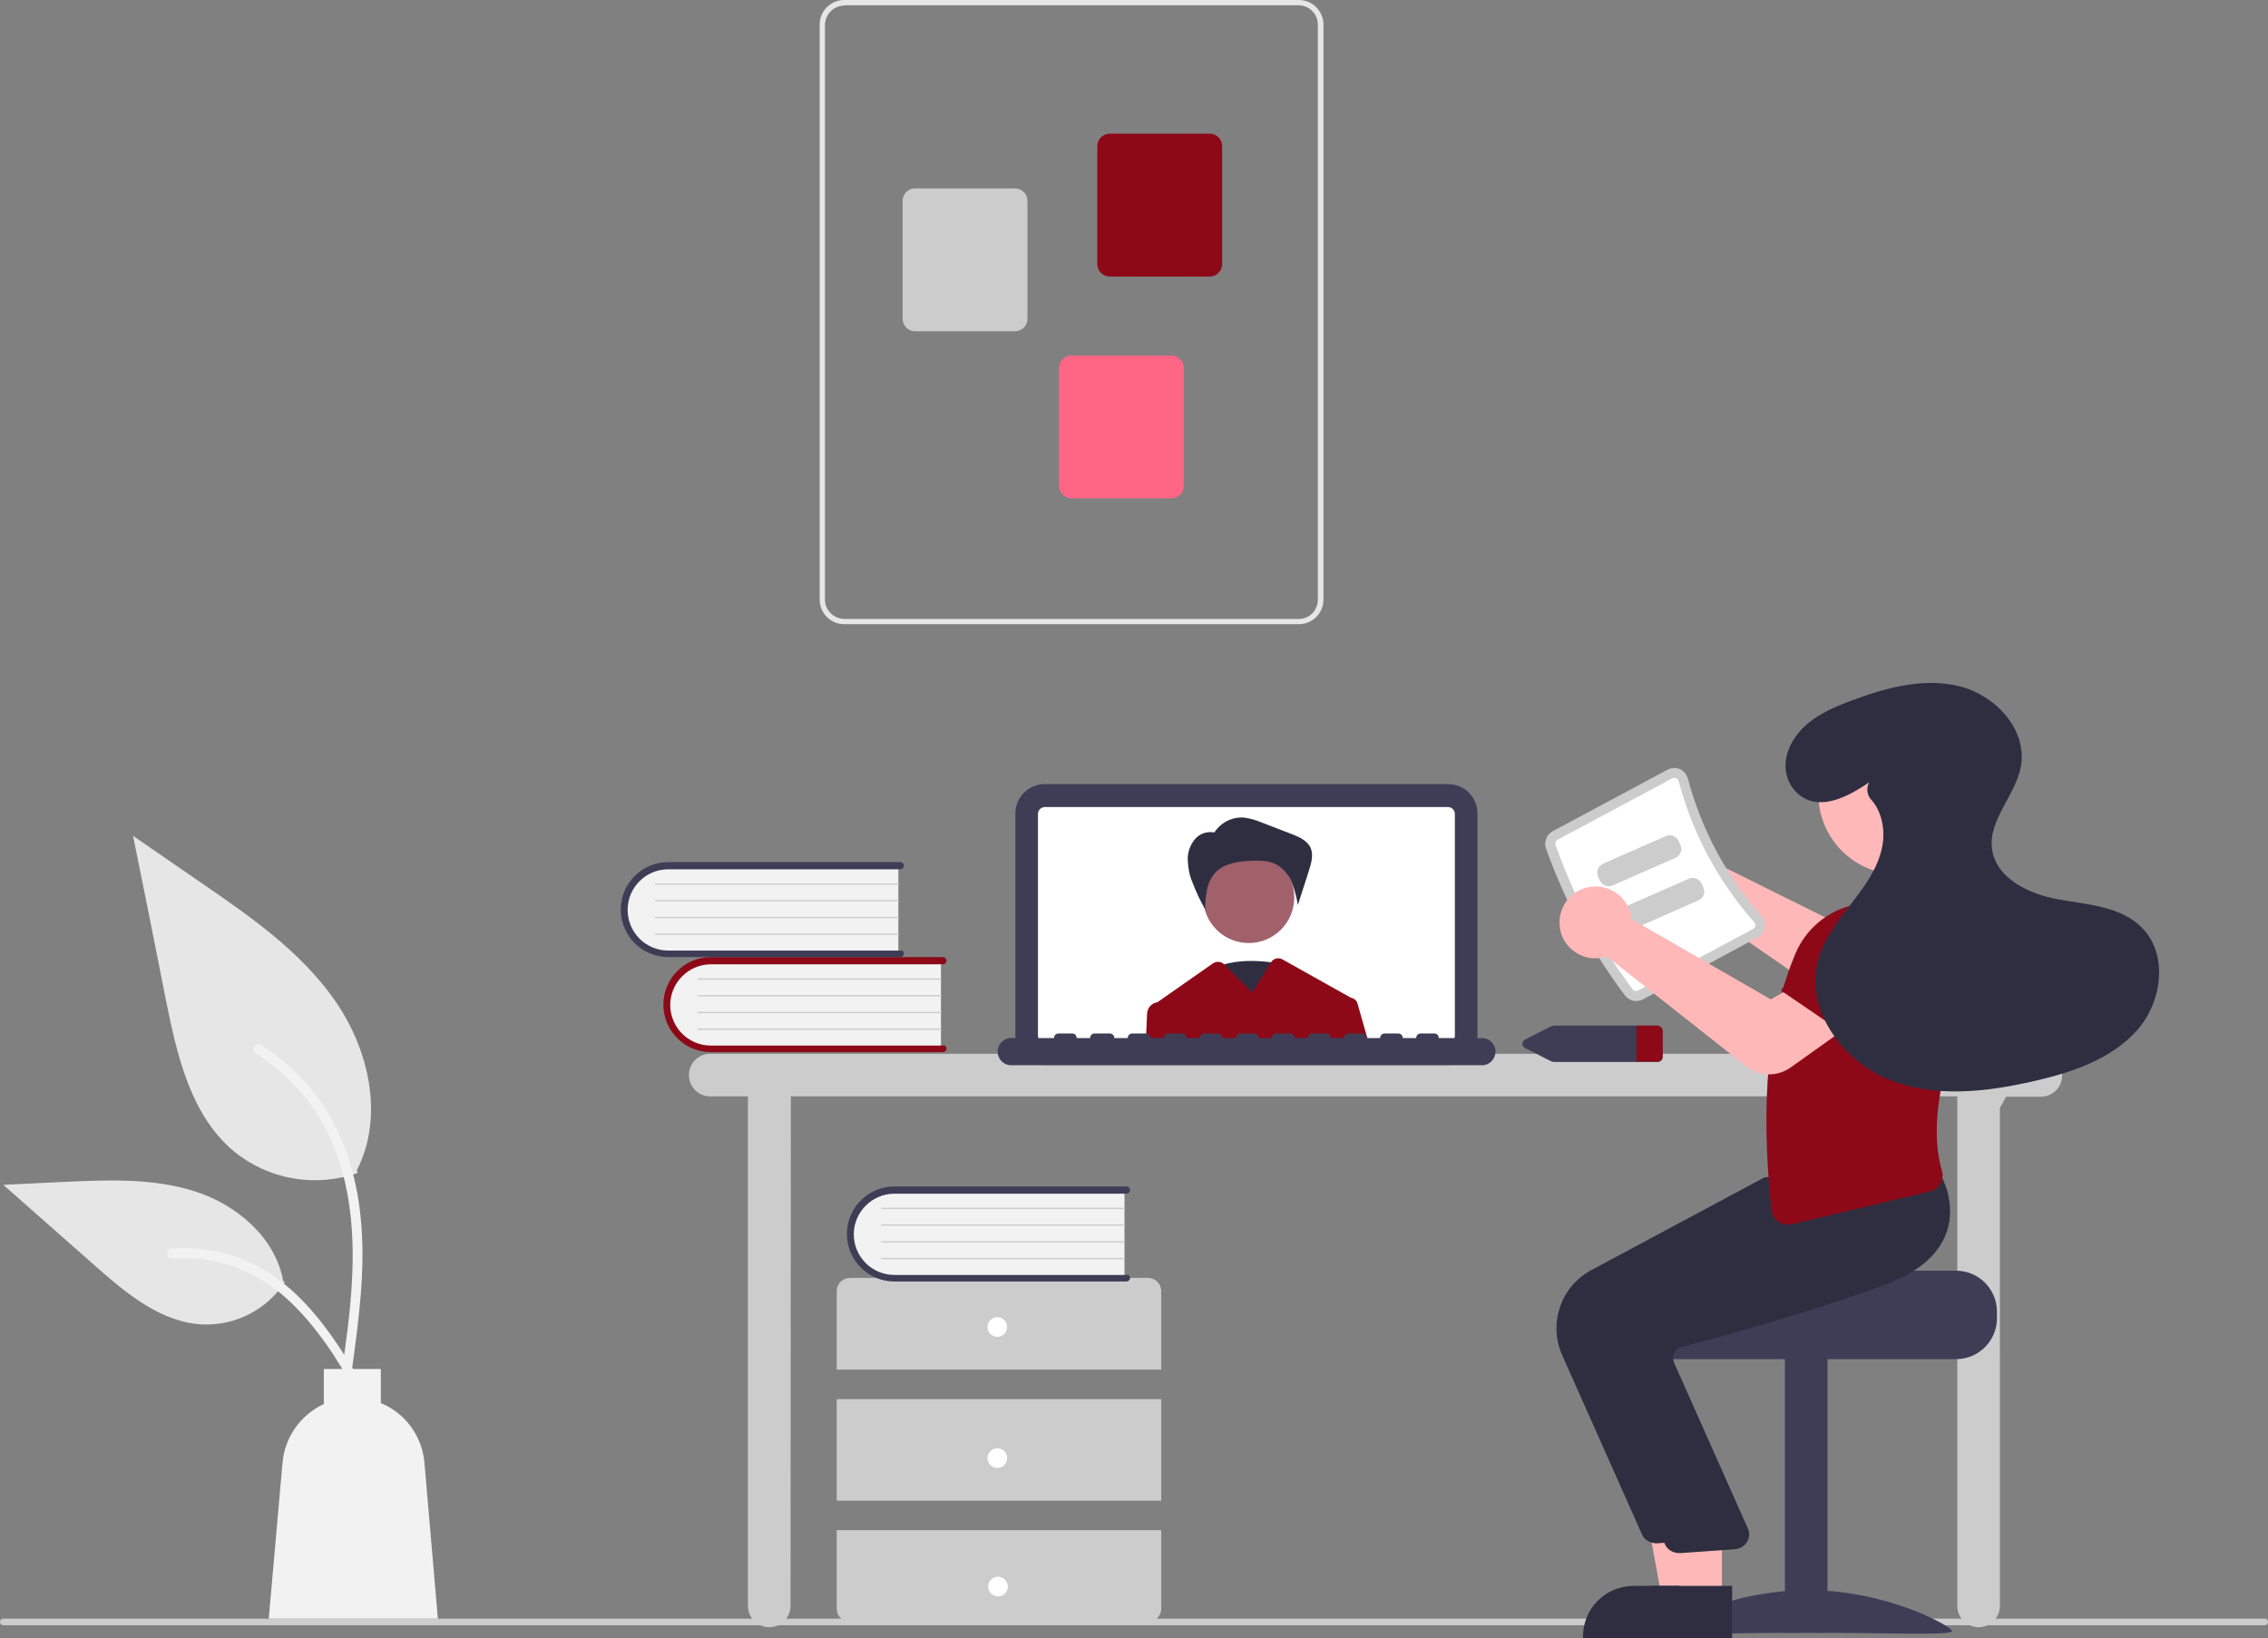 <?xml version="1.0" encoding="utf-8"?>
<!-- Generator: Adobe Illustrator 25.0.1, SVG Export Plug-In . SVG Version: 6.00 Build 0)  -->
<svg version="1.1" id="Layer_1" xmlns="http://www.w3.org/2000/svg" xmlns:xlink="http://www.w3.org/1999/xlink" x="0px" y="0px"
	 viewBox="0 0 692 499.9" style="enable-background:new 0 0 692 499.9;" xml:space="preserve">
<rect x="0" y="0" width="692" height="499.9" fill="#808080" stroke="none"/>
<style type="text/css">
	.st0{fill:#CCCCCC;}
	.st1{fill:#3F3D56;}
	.st2{fill:#FFFFFF;}
	.st3{fill:#2F2E41;}
	.st4{fill:#A0616A;}
	.st5{fill:#8D0917;}
	.st6{fill:#F2F2F2;}
	.st7{fill:#E6E6E6;}
	.st8{fill:#FF6584;}
	.st9{fill:#FFB8B8;}
	.st10{fill:#6C63FF;}
</style>
<path class="st0" d="M691,496H1c-0.6,0-1-0.4-1-1s0.4-1,1-1h690c0.6,0,1,0.4,1,1S691.6,496,691,496z"/>
<path class="st0" d="M622.7,321.6h-406c-3.6,0-6.5,2.9-6.5,6.5s2.9,6.5,6.5,6.5h11.5v155.5c0,3.6,2.9,6.5,6.5,6.5s6.5-2.9,6.5-6.5
	l0.1-155.5h355.9v155.5c0,3.6,2.9,6.5,6.5,6.5s6.5-2.9,6.5-6.5V338.1l1.9-3.4h10.6c3.6,0,6.5-2.9,6.5-6.5S626.3,321.6,622.7,321.6z"
	/>
<path class="st1" d="M441.8,325h-123c-5,0-9-4-9-9v-67.7c0-5,4-9,9-9h123c5,0,9,4,9,9v67.7C450.8,321,446.8,325,441.8,325z"/>
<path class="st2" d="M441.8,246.3h-123c-1.1,0-2.1,0.9-2.1,2.1v67.7c0,1.1,0.9,2.1,2.1,2.1h123c1.1,0,2.1-0.9,2.1-2.1v-67.7
	C443.9,247.2,442.9,246.3,441.8,246.3z"/>
<path class="st3" d="M390.8,294.2c0,0-14.7-3.4-22.8,2.8s10.3,20.4,10.3,20.4L390.8,294.2z"/>
<circle class="st4" cx="381" cy="273.9" r="13.9"/>
<path class="st3" d="M370.3,254.4c1.9-3.2,5.4-5.1,9.1-4.9c1.9,0.2,3.8,0.8,5.5,1.5l9.1,3.5c2.3,0.9,4.9,2,5.9,4.3
	c0.9,2.1,0.2,4.6-0.5,6.8l-3.4,10.6c-0.4-2.4-1-4.7-1.9-7c-0.9-2.3-2.6-4.2-4.7-5.4c-2.4-1.2-5.1-1.2-7.8-1.1
	c-3.7,0.2-7.8,0.7-10.5,3.3c-1.4,1.5-2.4,3.4-2.8,5.4c-0.4,2-0.6,4.1-0.6,6.1c-1.5-2.6-2.8-5.4-3.9-8.3c-0.9-2.1-1.3-4.4-1.4-6.7
	c-0.1-2.3,0.7-4.6,2.2-6.4c1.5-1.8,3.9-2.5,6.2-2L370.3,254.4z"/>
<path class="st5" d="M414.2,306.3c-0.3-1-1.1-1.7-2.1-1.8c0,0-0.1,0-0.1-0.1l-20.7-11.6c-1.2-0.7-2.8-0.3-3.5,0.9l-5.7,9.2l-8.5-8.5
	l-0.1-0.1c-0.9-0.9-2.3-1-3.4-0.3l-17,11.9c0,0-0.1,0-0.1,0c-1.7,0.3-2.9,1.7-3,3.4l-0.4,8.9h68L414.2,306.3z"/>
<path class="st1" d="M452.2,316.8H439c0-0.8-0.6-1.4-1.4-1.4l0,0h-4.1c-0.8,0-1.4,0.6-1.4,1.4H428c0-0.8-0.6-1.4-1.4-1.4h-4.1
	c-0.8,0-1.4,0.6-1.4,1.4l0,0h-4.1c0-0.8-0.6-1.4-1.4-1.4l0,0h-4.1c-0.8,0-1.4,0.6-1.4,1.4h-4.1c0-0.8-0.6-1.4-1.4-1.4h-4.1
	c-0.8,0-1.4,0.6-1.4,1.4l0,0h-4.1c0-0.8-0.6-1.4-1.4-1.4l0,0h-4.1c-0.8,0-1.4,0.6-1.4,1.4l0,0h-4.1c0-0.8-0.6-1.4-1.4-1.4h-4.1
	c-0.8,0-1.4,0.6-1.4,1.4h-4.1c0-0.8-0.6-1.4-1.4-1.4l0,0h-4.1c-0.8,0-1.4,0.6-1.4,1.4l0,0h-4.1c0-0.8-0.6-1.4-1.4-1.4l0,0h-4.1
	c-0.8,0-1.4,0.6-1.4,1.4h-4.1c0-0.8-0.6-1.4-1.4-1.4h-4.1c-0.8,0-1.4,0.6-1.4,1.4l0,0h-4.1c0-0.8-0.6-1.4-1.4-1.4l0,0H334
	c-0.8,0-1.4,0.6-1.4,1.4h-4.1c0-0.8-0.6-1.4-1.4-1.4H323c-0.8,0-1.4,0.6-1.4,1.4l0,0h-13.1c-2.3,0-4.1,1.9-4.1,4.2
	c0,2.3,1.9,4.1,4.1,4.1h143.7c2.3,0,4.1-1.9,4.1-4.2C456.3,318.6,454.4,316.8,452.2,316.8z"/>
<path class="st6" d="M287.1,292.7v27.5h-69c-7.6,0.3-14-5.7-14.2-13.3s5.7-14,13.3-14.2c0.3,0,0.6,0,1,0L287.1,292.7z"/>
<path class="st5" d="M288.8,320c0,0.6-0.5,1.1-1.1,1.1h-70.8c-8,0-14.5-6.5-14.5-14.5c0-8,6.5-14.5,14.5-14.5h70.8
	c0.6,0,1.1,0.5,1.1,1.1s-0.5,1.1-1.1,1.1h-70.8c-6.8,0-12.4,5.6-12.4,12.4c0,6.8,5.5,12.4,12.4,12.4h70.8
	C288.3,318.9,288.8,319.4,288.8,320z"/>
<path class="st0" d="M287.1,299H213c-0.1,0-0.2-0.1-0.2-0.2c0-0.1,0.1-0.2,0.2-0.2c0,0,0,0,0,0h74.1c0.1,0,0.2,0.1,0.2,0.2
	C287.3,298.9,287.2,299,287.1,299z"/>
<path class="st0" d="M287.1,304.1H213c-0.1,0-0.2-0.1-0.2-0.2c0-0.1,0.1-0.2,0.2-0.2c0,0,0,0,0,0h74.1c0.1,0,0.2,0.1,0.2,0.2
	C287.3,304,287.2,304.1,287.1,304.1z"/>
<path class="st0" d="M287.1,309.2H213c-0.1,0-0.2-0.1-0.2-0.2c0-0.1,0.1-0.2,0.2-0.2c0,0,0,0,0,0h74.1c0.1,0,0.2,0.1,0.2,0.2
	C287.3,309.1,287.2,309.2,287.1,309.2z"/>
<path class="st0" d="M287.1,314.3H213c-0.1,0-0.2-0.1-0.2-0.2c0-0.1,0.1-0.2,0.2-0.2c0,0,0,0,0,0h74.1c0.1,0,0.2,0.1,0.2,0.2
	C287.3,314.2,287.2,314.3,287.1,314.3z"/>
<path class="st6" d="M274.1,263.7v27.5h-69c-7.6,0.3-14-5.7-14.2-13.3s5.7-14,13.3-14.2c0.3,0,0.6,0,1,0H274.1z"/>
<path class="st1" d="M275.8,291c0,0.6-0.5,1.1-1.1,1.1h-70.8c-8,0-14.5-6.5-14.5-14.5s6.5-14.5,14.5-14.5h70.8
	c0.6,0,1.1,0.5,1.1,1.1s-0.5,1.1-1.1,1.1h-70.8c-6.8,0-12.4,5.5-12.4,12.4c0,6.8,5.5,12.4,12.4,12.4h70.8
	C275.3,289.9,275.8,290.4,275.8,291z"/>
<path class="st0" d="M274.1,270H200c-0.1,0-0.2-0.1-0.2-0.2c0-0.1,0.1-0.2,0.2-0.2c0,0,0,0,0,0h74.1c0.1,0,0.2,0.1,0.2,0.2
	C274.3,269.9,274.2,270,274.1,270z"/>
<path class="st0" d="M274.1,275.1H200c-0.1,0-0.2-0.1-0.2-0.2c0-0.1,0.1-0.2,0.2-0.2c0,0,0,0,0,0h74.1c0.1,0,0.2,0.1,0.2,0.2
	C274.3,275,274.2,275.1,274.1,275.1z"/>
<path class="st0" d="M274.1,280.2H200c-0.1,0-0.2-0.1-0.2-0.2c0-0.1,0.1-0.2,0.2-0.2c0,0,0,0,0,0h74.1c0.1,0,0.2,0.1,0.2,0.2
	C274.3,280.1,274.2,280.2,274.1,280.2z"/>
<path class="st0" d="M274.1,285.3H200c-0.1,0-0.2-0.1-0.2-0.2c0-0.1,0.1-0.2,0.2-0.2c0,0,0,0,0,0h74.1c0.1,0,0.2,0.1,0.2,0.2
	C274.3,285.2,274.2,285.3,274.1,285.3z"/>
<path class="st0" d="M354.3,418v-24c0-2.2-1.8-4-4-4h-91c-2.2,0-4,1.8-4,4v24H354.3z"/>
<rect x="255.3" y="427" class="st0" width="99" height="31"/>
<path class="st0" d="M255.3,467v24c0,2.2,1.8,4,4,4h91c2.2,0,4-1.8,4-4v-24H255.3z"/>
<circle class="st2" cx="304.3" cy="405" r="3"/>
<circle class="st2" cx="304.3" cy="445" r="3"/>
<circle class="st2" cx="304.5" cy="484.2" r="3"/>
<path class="st6" d="M343.1,362.7v27.5h-69c-7.6,0.3-14-5.7-14.2-13.3c-0.3-7.6,5.7-14,13.3-14.2c0.3,0,0.6,0,1,0H343.1z"/>
<path class="st1" d="M344.8,390c0,0.6-0.5,1.1-1.1,1.1h-70.8c-8,0-14.5-6.5-14.5-14.5c0-8,6.5-14.5,14.5-14.5c0,0,0,0,0,0h70.8
	c0.6,0,1.1,0.5,1.1,1.1c0,0.6-0.5,1.1-1.1,1.1h-70.8c-6.8,0-12.4,5.6-12.4,12.4c0,6.8,5.5,12.4,12.4,12.4h70.8
	C344.3,388.9,344.8,389.4,344.8,390z"/>
<path class="st0" d="M343.1,369H269c-0.1,0-0.2-0.1-0.2-0.2s0.1-0.2,0.2-0.2c0,0,0,0,0,0h74.1c0.1,0,0.2,0.1,0.2,0.2
	C343.3,368.9,343.2,369,343.1,369L343.1,369z"/>
<path class="st0" d="M343.1,374.1H269c-0.1,0-0.2-0.1-0.2-0.2s0.1-0.2,0.2-0.2c0,0,0,0,0,0h74.1c0.1,0,0.2,0.1,0.2,0.2
	C343.3,374,343.2,374.1,343.1,374.1L343.1,374.1z"/>
<path class="st0" d="M343.1,379.2H269c-0.1,0-0.2-0.1-0.2-0.2s0.1-0.2,0.2-0.2c0,0,0,0,0,0h74.1c0.1,0,0.2,0.1,0.2,0.2
	C343.3,379.1,343.2,379.2,343.1,379.2L343.1,379.2z"/>
<path class="st0" d="M343.1,384.3H269c-0.1,0-0.2-0.1-0.2-0.2s0.1-0.2,0.2-0.2c0,0,0,0,0,0h74.1c0.1,0,0.2,0.1,0.2,0.2
	C343.3,384.2,343.2,384.3,343.1,384.3L343.1,384.3z"/>
<path class="st7" d="M250.1,183V7.5c0-4.2,3.4-7.5,7.5-7.5h138.7c4.2,0,7.5,3.4,7.5,7.5V183c0,4.2-3.4,7.5-7.5,7.5H257.6
	C253.5,190.5,250.1,187.2,250.1,183z M257.6,1.7c-3.2,0-5.8,2.6-5.9,5.9V183c0,3.2,2.6,5.8,5.9,5.9h138.7c3.2,0,5.8-2.6,5.8-5.9V7.5
	c0-3.2-2.6-5.8-5.8-5.9H257.6z"/>
<path class="st5" d="M334.8,80.6v-36c0-2.1,1.7-3.8,3.8-3.8h30.5c2.1,0,3.8,1.7,3.8,3.8v36c0,2.1-1.7,3.8-3.8,3.8h-30.5
	C336.5,84.4,334.8,82.7,334.8,80.6z"/>
<path class="st0" d="M275.4,97.3v-36c0-2.1,1.7-3.8,3.8-3.8h30.5c2.1,0,3.8,1.7,3.8,3.8v36c0,2.1-1.7,3.8-3.8,3.8h-30.5
	C277.1,101.1,275.4,99.4,275.4,97.3z"/>
<path class="st8" d="M323.1,148.3v-36c0-2.1,1.7-3.8,3.8-3.8h30.5c2.1,0,3.8,1.7,3.8,3.8v36c0,2.1-1.7,3.8-3.8,3.8h-30.5
	C324.8,152,323.1,150.4,323.1,148.3z"/>
<path class="st1" d="M505.6,313h-31.4c-0.3,0-0.6,0.1-0.9,0.2l-7.9,4c-0.7,0.3-1.1,1.2-0.8,1.9c0.1,0.3,0.4,0.6,0.8,0.8l7.9,4
	c0.3,0.1,0.6,0.2,0.9,0.2h31.4c0.9,0.1,1.7-0.6,1.7-1.5v-7.9C507.2,313.7,506.5,313,505.6,313z"/>
<path class="st5" d="M507.3,314.6v7.9c-0.1,0.9-0.8,1.6-1.7,1.5h-6.3v-11h6.3C506.5,313,507.2,313.7,507.3,314.6z"/>
<path class="st9" d="M505.3,253.6c5.6-2.4,12.1,0.2,14.5,5.7c0.2,0.4,0.3,0.8,0.4,1.2c0.1,0.5,0.2,0.9,0.3,1.4l43.9,21.8l10.2-6.7
	l12.7,14.6l-15.5,12.6c-3.8,3.1-9.2,3.3-13.3,0.5l-44.6-30.8c-0.3,0.1-0.7,0.3-1,0.4c-5.8,1.8-12-1.5-13.7-7.3
	c-0.1-0.4-0.2-0.8-0.3-1.2c-0.1-0.4-0.1-0.9-0.2-1.3C498.4,259.8,501.1,255.5,505.3,253.6z"/>
<path class="st1" d="M596.8,387.8h-48c0,1.4-49.5,2.5-49.5,2.5c-0.8,0.6-1.5,1.3-2.1,2c-1.9,2.2-2.9,5.1-2.9,8v2
	c0,6.9,5.6,12.5,12.5,12.5h90c6.9,0,12.5-5.6,12.5-12.5v-2C609.3,393.4,603.7,387.8,596.8,387.8z"/>
<rect x="544.6" y="414.3" class="st1" width="13" height="84"/>
<path class="st1" d="M507.6,497.8c0,1.4,19.7,0.5,44,0.5s44,0.9,44-0.5s-19.7-12.5-44-12.5S507.6,496.4,507.6,497.8z"/>
<polygon class="st9" points="519.4,488 507.1,488 501.3,456.2 519.4,456.2 "/>
<path class="st3" d="M522.5,499.9l-39.5,0v-0.5c0-8.5,6.9-15.4,15.4-15.4c0,0,0,0,0,0h0l24.1,0L522.5,499.9z"/>
<path class="st3" d="M501,468.3l-24.4-54.8c-4.2-9.6-0.4-20.8,8.8-25.8l53-28.4l24.2-2.1l22.3-2l0.2,0.3c0.2,0.3,5,8.6,1.8,17.7
	c-2.5,6.9-8.9,12.3-19,16c-23.7,8.7-51.1,16.1-61.8,18.9c-1,0.2-1.8,0.9-2.2,1.8c-0.5,0.9-0.5,1.9-0.2,2.8l22.7,51
	c0.9,2.3-0.3,4.9-2.7,5.8c-0.4,0.1-0.7,0.2-1.1,0.3l-17,1.2c-0.1,0-0.3,0-0.4,0C503.3,470.9,501.7,469.9,501,468.3z"/>
<polygon class="st9" points="525.4,488 513.1,488 507.3,456.2 525.4,456.2 "/>
<path class="st3" d="M528.5,499.9l-39.5,0v-0.5c0-8.5,6.9-15.4,15.4-15.4c0,0,0,0,0,0h0l24.1,0L528.5,499.9z"/>
<path class="st3" d="M508,471.3l-24.4-54.8c-4.2-9.6-0.4-20.8,8.8-25.8l53-28.4l24.2-2.1l22.3-2l0.2,0.3c0.2,0.3,5,8.6,1.8,17.7
	c-2.5,6.9-8.9,12.3-19,16c-23.7,8.7-51.1,16.1-61.8,18.9c-1,0.2-1.8,0.9-2.2,1.8c-0.5,0.9-0.5,1.9-0.2,2.8l22.7,51
	c0.9,2.3-0.3,4.9-2.7,5.8c-0.4,0.1-0.7,0.2-1.1,0.3l-17,1.2c-0.1,0-0.3,0-0.4,0C510.3,473.9,508.7,472.9,508,471.3z"/>
<path class="st0" d="M495.8,303.8c-10.3-13.7-18.4-28.8-24.1-44.9c-0.7-2,0.2-4.2,2-5.2l35.1-18.8c1.2-0.6,2.5-0.7,3.7-0.2
	c1.2,0.5,2.1,1.6,2.5,2.9c4.1,15.5,11.8,29.9,22.4,41.9c0.9,1,1.3,2.3,1,3.6c-0.2,1.3-1,2.4-2.2,3L501.3,305
	C499.4,306,497.1,305.5,495.8,303.8z"/>
<path class="st2" d="M498.2,302c0.4,0.5,1.1,0.6,1.6,0.3l35.1-18.8c0.3-0.2,0.6-0.5,0.7-0.9c0.1-0.4,0-0.8-0.3-1.1
	c-11-12.4-18.9-27.1-23.1-43.1c-0.1-0.4-0.4-0.7-0.8-0.9c-0.4-0.2-0.8-0.1-1.1,0l-35.1,18.8c-0.5,0.3-0.8,0.9-0.6,1.5
	C480.2,273.7,488.1,288.6,498.2,302z"/>
<path class="st10" d="M612.6,298.8l-27.5,10.5l-6.7-18.7c-1.8-5.1,0.3-10.8,5-13.5l0,0c4.8-2.7,10.8-1.5,14.3,2.8L612.6,298.8z"/>
<path class="st5" d="M542.6,372.8c-1.2-0.8-1.9-2.1-2.1-3.5c-3.5-32.9-1.1-58.7,7.5-78.7c3.1-7,9.2-12.2,16.6-14.2l22.2-1.1l0.1,0.1
	c10.3,5,16.1,16.3,14.2,27.6c-7.2,18.9-13.1,38.5-8.6,54.3c0.4,1.3,0.2,2.8-0.5,4c-0.7,1.2-1.8,2-3.1,2.3l-42.4,10.1
	C545.2,373.9,543.7,373.6,542.6,372.8L542.6,372.8z"/>
<circle class="st9" cx="579.4" cy="242.3" r="24.6"/>
<path class="st0" d="M511.2,261.8l-19.1,8.4c-1.5,0.7-3.3,0-4-1.5l-0.5-1.1c-0.7-1.5,0-3.3,1.5-4l19.1-8.4c1.5-0.7,3.3,0,4,1.5
	l0.5,1.1C513.4,259.3,512.8,261.1,511.2,261.8z"/>
<path class="st0" d="M518.2,274.8l-19.1,8.4c-1.5,0.7-3.3,0-4-1.5l-0.5-1.1c-0.7-1.5,0-3.3,1.5-4l19.1-8.4c1.5-0.7,3.3,0,4,1.5
	l0.5,1.1C520.4,272.3,519.8,274.1,518.2,274.8z"/>
<path class="st9" d="M533,325.6l-42.7-33.7c-0.3,0.1-0.7,0.2-1,0.3c-3,0.7-6.3,0.1-8.8-1.7c-2.6-1.8-4.3-4.6-4.6-7.7
	c-0.6-5.1,2.4-9.9,7.2-11.6c5.7-2.1,12,0.9,14.1,6.6c0.1,0.4,0.3,0.8,0.4,1.2c0.1,0.5,0.2,1,0.2,1.5l42.5,24.5l10.6-6.1l11.7,15.3
	l-16.4,11.7C542.1,328.7,536.8,328.5,533,325.6z"/>
<path class="st5" d="M567.7,318.9l-24.3-16.6l11.4-16.2c3.1-4.4,9-6,13.9-3.6l0,0c5,2.4,7.5,8,5.9,13.3L567.7,318.9z"/>
<path class="st3" d="M570.4,238.7c-6.3,4.3-14.6,8.8-21,4.2c-4.2-3-5.6-8.6-3.9-13.5c3.1-8.8,11.6-12.7,19.7-15.7
	c10.5-3.9,22-7,32.9-4.2s20.5,13.3,18.5,24.4c-1.6,8.9-10,16.3-8.8,25.2c1.2,9,11.3,13.8,20.3,15.4s19,2.1,25.4,8.6
	c8.2,8.2,6.2,22.9-1.6,31.5s-19.4,12.6-30.7,15.2c-15,3.5-31.1,5.4-45.3-0.5s-25.3-21.7-21.1-36.5c1.7-6.3,5.8-11.5,9.8-16.7
	s8-10.5,9.5-16.8c1.3-5.3,0.3-11.4-3.2-15.3c-1.3-1.4-1.5-3.5-0.6-5.2L570.4,238.7z"/>
<path class="st7" d="M109.1,358c-12.9,4.5-27.2,2-37.7-6.6C58.1,340.3,54,322,50.6,305.1c-3.3-16.7-6.6-33.4-10-50l20.9,14.4
	c15,10.3,30.4,21,40.8,36s14.9,35.4,6.6,51.6"/>
<path class="st6" d="M107.3,418.6c2.1-15.4,4.3-31,2.8-46.5c-1.3-13.8-5.5-27.3-14.1-38.4c-4.6-5.9-10.1-10.9-16.4-14.8
	c-1.6-1-3.1,1.6-1.5,2.6c10.9,6.9,19.3,17,24,29c5.2,13.3,6.1,27.8,5.2,41.9c-0.5,8.5-1.7,17-2.9,25.5c-0.2,0.8,0.3,1.6,1,1.8
	C106.2,419.8,107.1,419.4,107.3,418.6L107.3,418.6z"/>
<path class="st7" d="M86.9,391.3c-5.5,8.4-15,13.3-25.1,12.9c-12.7-0.6-23.3-9.5-32.8-17.9L1,361.6l18.6-0.9
	c13.4-0.6,27.1-1.2,39.9,2.9s24.5,14.1,26.9,27.3"/>
<path class="st6" d="M113.3,427.4c-10.2-18-22-38-43-44.4c-5.9-1.8-12-2.4-18.1-1.9c-1.9,0.2-1.4,3.1,0.5,3
	c10.2-0.8,20.4,1.9,28.9,7.6c8.1,5.5,14.5,13.3,19.9,21.4c3.3,5,6.2,10.2,9.2,15.4C111.5,430.3,114.2,429.1,113.3,427.4L113.3,427.4
	z"/>
<path class="st6" d="M129.5,446.4c-0.7-8.1-5.8-15.1-13.3-18.2v-10.4H98.8v10.7c-7.1,3.3-11.9,10.1-12.6,17.9L82,494h51.6
	L129.5,446.4z"/>
</svg>
